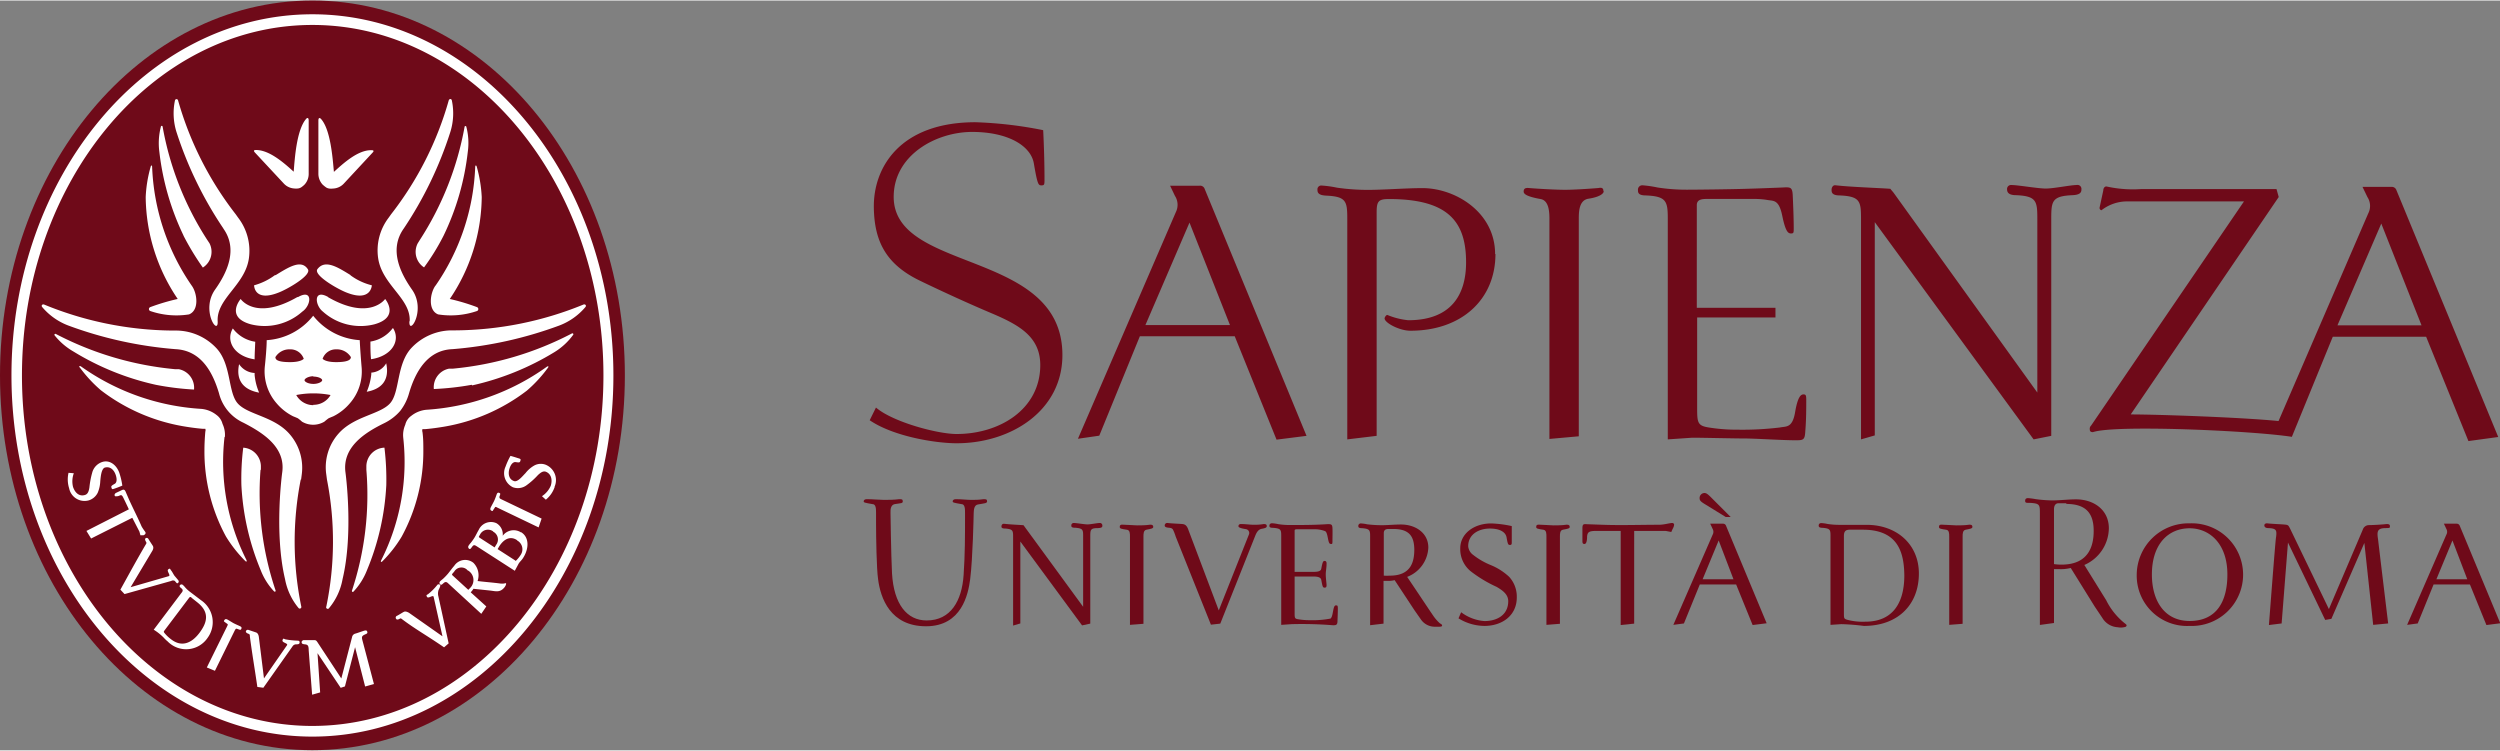 <svg xmlns="http://www.w3.org/2000/svg" viewBox="0 0 283.46 85.02" width="283" height="85"><rect x="0" y="0" width="283.46" height="85.02" fill="#808080" stroke="none"/><defs><style>.cls-1,.cls-2{fill:#6f0a19;}.cls-1,.cls-3{fill-rule:evenodd;}.cls-3{fill:#fff;}</style></defs><g id="Livello_2" data-name="Livello 2"><g id="Livello_1-2" data-name="Livello 1"><path class="cls-1" d="M35.42,0C15.89,0,0,19.07,0,42.51S15.89,85,35.42,85,70.85,66,70.85,42.51,55,0,35.42,0Z"/><path class="cls-2" d="M120.46,40.2c0,6.3-5.81,10-12,10-2.32,0-7.13-.75-9.85-2.61l.71-1.44c1.92,1.65,7,3,9.14,3,4.89,0,9.49-2.81,9.49-7.82,0-3.24-2.45-4.57-5.57-5.89-2.55-1.08-5.42-2.39-8.05-3.66-3.86-1.86-5.18-4.45-5.25-8.25-.09-4.63,3-9.73,11.52-9.73a46,46,0,0,1,7.68.9c.1,1.95.15,4,.15,5.51,0,.65,0,.75-.35.75s-.45-.1-.86-2.5c-.35-2-2.94-3.56-7-3.56s-8.89,2.61-8.89,7.37C101.35,30.93,120.46,28.18,120.46,40.2Zm19-3.4h-9.59l5-11.62Zm8.68,12.56-11.55-28A.54.54,0,0,0,136,21h-3.33l.55,1.15a1.87,1.87,0,0,1,.1,1.85l-11.1,25.69,2.42-.35,4.6-11.27H140l4.74,11.72Zm21.42-20.62c0,5.15-3.83,8.7-9.64,8.7-1.26,0-2.93-.9-2.93-1.4,0-.1.16-.39.31-.39a8.32,8.32,0,0,0,2.37.6c4.89,0,6.56-2.91,6.56-6.56,0-4.6-2-7.18-8.73-7.18-1.21,0-1.41.24-1.41,1.53V49.36l-3.33.4v-25c0-2-.11-2.54-2.43-2.64-.9-.05-.95-.39-.95-.65a.43.43,0,0,1,.49-.49,11.86,11.86,0,0,1,1.72.24,24.52,24.52,0,0,0,3.54.25c1.71,0,4.39-.2,6.1-.2C165,21.25,169.52,24,169.52,28.74Zm12.28-7.12c0,.25-.41.65-1.72.85-1,.15-1.11,1.26-1.11,2.2V49.41l-3.33.3v-25c0-1-.15-2.05-1-2.2-1.67-.3-1.92-.6-1.92-.85s.09-.45.59-.4c1.22.1,3.15.2,4.1.2s2.57-.1,3.79-.2C181.69,21.17,181.8,21.32,181.8,21.62Zm19.47,13.22,0,1.1h-8.88V46.21c0,1.65.05,2,1.31,2.2a20,20,0,0,0,3.28.25,35.37,35.37,0,0,0,4.8-.25c.7-.15,1.41.1,1.72-1.75s.7-2,.95-2,.31.1.31.59c0,1,0,2.31-.11,3.61-.05,1-.25,1-1.15,1-1.32,0-3.6-.15-5.41-.2-1.56,0-5-.09-6.25-.09l-2.78.19v-25c0-2-.15-2.56-2.48-2.66-.9,0-.9-.35-.9-.6a.49.49,0,0,1,.5-.55,12.74,12.74,0,0,1,1.72.25,21.51,21.51,0,0,0,3.32.25c1.32,0,5.1-.05,6.67-.1,1.82-.05,2.88-.1,4.19-.15.91-.05,1.11-.05,1.15.95.06,1.3.11,2.61.11,3.66,0,.5,0,.6-.3.6s-.61-.1-1-2-1-1.66-1.71-1.8a9.18,9.18,0,0,0-1.62-.11h-5.3c-.75,0-1.06.21-1.06.71V34.84h8.85ZM236,21.42c0,.25-.05.61-1,.65-2.32.1-2.42.65-2.42,2.66V49.36l-2,.4L212.57,25.13h0V49.31l-1.56.45v-25c0-2-.1-2.56-2.42-2.66-.92,0-.92-.4-.92-.65s.16-.55.46-.5c1.72.2,4.95.3,6.21.4.1.15.26.3.41.51L231,44.45V24.73c0-2-.1-2.56-2.43-2.66-.9,0-1-.4-1-.65a.45.45,0,0,1,.51-.5c.71,0,3,.4,3.88.4s2.83-.4,3.49-.4A.45.45,0,0,1,236,21.42Zm1.31,27.52c-.26,0-.36-.1-.36-.3a.5.5,0,0,1,.15-.45l17.33-25.41H241a4.77,4.77,0,0,0-2.73,1,.27.27,0,0,1-.2-.35l.41-1.9c0-.25.15-.45.35-.45a13.79,13.79,0,0,0,3.93.3h15.36l.25.9L241.59,46.93c3,0,12.58.33,16.76.75l10.17-23.54a1.84,1.84,0,0,0-.09-1.85l-.56-1.16h3.33a.54.54,0,0,1,.51.36l11.55,28-3.38.46-5.27-13L270,25.29,265,36.9l-5.14,12.57C255.38,48.77,239.8,48.08,237.3,48.94Zm26.4-10.82V36.83h11.86v1.29Z"/><path class="cls-2" d="M211.33,70.91a24.77,24.77,0,0,0-2.56-.2l-1.22.08v-10c0-.76,0-.92-.86-1-.4,0-.48-.1-.48-.26s.1-.28.3-.28a4.49,4.49,0,0,1,.71.1,8.56,8.56,0,0,0,1.32.1c.4,0,.8,0,1.19,0s1.06,0,1.92,0c3.4,0,5.92,2.2,5.92,5.52C217.57,68.47,215.23,70.91,211.33,70.91ZM211.21,60h-1.48c-.45,0-.66.18-.66.7v8.75c0,.62,0,.66.44.78a6.9,6.9,0,0,0,2,.2c3.17,0,4.41-2.22,4.41-5.25C215.89,62.49,215.15,60,211.21,60Z"/><path class="cls-2" d="M222.89,60c-.36.06-.36.46-.36.78v9.89l-1.52.12v-10c0-.34,0-.72-.32-.78-.64-.1-.84-.12-.84-.32s.08-.28.34-.26c.48,0,1.24.08,1.62.08s1,0,1.5-.08c.26,0,.33.08.33.26S223.38,59.9,222.89,60Z"/><path class="cls-2" d="M241.05,71a1.85,1.85,0,0,1-.94.06A2.16,2.16,0,0,1,238.37,70l-.86-1.28-2.72-4.38a4.59,4.59,0,0,1-1.36.13h-.54v6.11l-1.6.22V58.18c0-1,0-1.16-1.11-1.22-.46,0-.56,0-.56-.24s.16-.3.33-.3a8.29,8.29,0,0,1,.89.12,15.89,15.89,0,0,0,1.83.14c.9,0,1.82-.12,2.72-.12,2,0,3.72,1.18,3.72,3.28A4.6,4.6,0,0,1,236.33,64L238.81,68a7.76,7.76,0,0,0,2.2,2.69c.14.1.16.22,0,.32Zm-6.76-14h-.88c-.34,0-.52.26-.52.68V63.9a5.43,5.43,0,0,0,.86.06c3.16,0,3.64-2.24,3.64-3.82C237.39,58.28,236.65,57.08,234.29,57.08Z"/><path class="cls-2" d="M248.27,70.91a5.71,5.71,0,0,1-6-5.81,5.87,5.87,0,0,1,6-5.82,5.82,5.82,0,1,1,0,11.63Zm0-11.07c-2.4,0-4.28,1.76-4.28,5.24,0,3,1.44,5.27,4.28,5.27,3.06,0,4.28-2.22,4.28-5.27C252.55,61.52,250.47,59.84,248.27,59.84Z"/><path class="cls-2" d="M270.5,59.82c-1,0-1,.42-.86,1.32.12,1.06,1.14,9.49,1.14,9.49l-1.7.16-1-9.29-3.74,8.61-.7.12-4.22-8.77-.72,9.17-1.44.18c.88-11.49.78-9.59.82-10.05.08-.72,0-.9-.86-.94-.41,0-.48-.18-.48-.32s.16-.24.32-.22c.48.06,1.6.1,2,.14s.4.08.61.48L264.06,69l3.84-9a.74.74,0,0,1,.68-.52c.44,0,1.54-.06,2-.12.18,0,.4,0,.4.24S270.92,59.8,270.5,59.82Z"/><path class="cls-2" d="M281.92,70.81l-1.87-4.6h-4.12l-1.8,4.42-1.2.16,4.45-10.23a.64.64,0,0,0,0-.64l-.28-.6h1.47a.36.36,0,0,1,.31.2l4.61,11.09Zm-3.85-9.59-1.82,4.4h3.5Z"/><path class="cls-2" d="M110.88,57.14c-.46.08-.46.66-.48,1,0,.14-.1,5.15-.4,7.49-.22,1.66-.94,5.32-5,5.32s-5.17-3.2-5.44-5.35c-.17-1.16-.23-4.68-.23-6.5,0-.58,0-1,0-1,0-.44,0-1-.4-1-.92-.16-1-.18-1-.32s.14-.26.4-.24c.6,0,1.42.08,1.89.08s1.15,0,1.74-.08c.27,0,.4,0,.4.24s-.17.2-.91.32c-.42.08-.5.52-.48,1,0,0,.06,4.6.17,6.85.21,3.53,1.71,5.34,3.93,5.34,2.73,0,4-2.23,4.19-5.17.16-2.32.16-4.44.16-6.58v-.44c0-.44,0-1-.4-1-.92-.16-1-.18-1-.32s.14-.26.41-.24c.59,0,1.21.08,1.69.08s.81,0,1.4-.08c.26,0,.4,0,.4.24S111.63,57,110.88,57.14Z"/><path class="cls-2" d="M124.48,59.82c-.86,0-.86.2-.86,1v9.83l-.93.2-7-9.51v9.29l-.82.24v-10c0-.76,0-.92-.86-1-.42,0-.46-.1-.46-.24s.08-.32.3-.3c.68.08,1.66.12,2.2.16l6.76,9.25V60.78c0-.76,0-.92-.86-1-.4,0-.48-.08-.48-.24a.27.27,0,0,1,.3-.3c.27,0,1.2.16,1.54.16s1.11-.16,1.37-.16a.28.28,0,0,1,.31.3C125,59.74,124.87,59.8,124.48,59.82Z"/><path class="cls-2" d="M130,60c-.35.06-.35.46-.35.78v9.89l-1.53.12v-10c0-.34,0-.72-.32-.78-.64-.1-.84-.12-.84-.32s.08-.28.34-.26c.48,0,1.24.08,1.62.08s1,0,1.5-.08c.26,0,.34.08.34.26S130.49,59.9,130,60Z"/><path class="cls-2" d="M143.06,59.9c-.36.06-.55.36-.7.7l-4,10.05-1.06.12-4-10A5.09,5.09,0,0,0,133,60c-.08-.14-.2-.2-.46-.22s-.48-.08-.48-.24a.28.28,0,0,1,.32-.3c.48.06,1.28.08,1.7.12s.56.36.68.7l3.43,9.09,3.42-8.61a.44.44,0,0,0-.33-.6c-.77-.12-.86-.24-.86-.34s.06-.26.33-.24c.49,0,1,.08,1.37.08s.69,0,1.17-.08c.28,0,.34.08.34.24S143.48,59.82,143.06,59.9Z"/><path class="cls-2" d="M151.65,70.35c0,.46-.17.5-.57.48a44.28,44.28,0,0,0-4.61-.12l-1.2.08v-10c0-.76,0-.92-.88-1-.4,0-.46-.08-.46-.24s.1-.28.3-.28a4.22,4.22,0,0,1,.7.1,8.38,8.38,0,0,0,1.3.1c1.44,0,2.85,0,4.3-.1.39,0,.53,0,.55.46s0,1,0,1.44-.06.34-.22.34c-.33,0-.26-1.23-.6-1.44a3.27,3.27,0,0,0-1.15-.22h-2c-.3,0-.32.06-.32.18v4.65h2.14c.26,0,.82,0,.88-.35.14-.74.2-.89.38-.89s.24.15.22.35c0,.46-.09.8-.09,1.16s.05.72.09,1.17c0,.21,0,.35-.22.35s-.24-.14-.38-.88c-.06-.34-.54-.38-.88-.38h-2.14v4.07c0,.64,0,.72.44.78a7.38,7.38,0,0,0,1.28.1,10.9,10.9,0,0,0,2.34-.18c.34-.22.25-1.5.61-1.5.17,0,.23,0,.23.35S151.67,69.83,151.65,70.35Z"/><path class="cls-2" d="M162.77,71a1.91,1.91,0,0,1-1.68-.85l-.7-1-2.26-3.43a2.86,2.86,0,0,1-.84.08h-.42v4.85l-1.52.18v-10c0-.74,0-.92-.88-1-.4,0-.46-.1-.46-.24a.28.28,0,0,1,.31-.3,4.37,4.37,0,0,1,.7.1,13.84,13.84,0,0,0,1.66.1c.71,0,1.45-.08,2.17-.08,1.6,0,3.1.92,3.1,2.62a3.73,3.73,0,0,1-2.4,3.32c2.56,3.81,2,3,3,4.47a5.15,5.15,0,0,0,.68.77c.14.11.28.13.28.29S163.05,71,162.77,71ZM158,59.92h-.58c-.4,0-.52.2-.52.47v4.82a6.43,6.43,0,0,0,.69,0c2.49,0,2.77-1.7,2.77-3C160.33,60.82,159.85,59.92,158,59.92Z"/><path class="cls-2" d="M168.31,70.91a5.66,5.66,0,0,1-2.94-.86l.3-.69a5,5,0,0,0,2.64,1c1.52,0,2.7-.76,2.7-2.25,0-.81-.7-1.26-1.32-1.63a14.63,14.63,0,0,1-2.94-1.77,3.22,3.22,0,0,1-1.18-2.6c0-1.68,1.58-2.82,3.5-2.82a12.68,12.68,0,0,1,2.34.3c0,.7,0,1.32,0,1.8,0,.22,0,.34-.21.34s-.25-.12-.38-.86c-.09-.54-.67-1-1.89-1s-2.46.62-2.46,2a1.35,1.35,0,0,0,.58,1A8.11,8.11,0,0,0,169,64a6.9,6.9,0,0,1,2.12,1.35,3.31,3.31,0,0,1,.86,2.29C172,69.74,170.31,70.91,168.31,70.91Z"/><path class="cls-2" d="M177.22,60c-.35.06-.35.46-.35.78v9.89l-1.53.12v-10c0-.34,0-.72-.32-.78-.63-.1-.84-.12-.84-.32s.08-.28.34-.26c.48,0,1.24.08,1.62.08s1,0,1.5-.08c.26,0,.34.08.34.26S177.73,59.9,177.22,60Z"/><path class="cls-2" d="M189.5,60.26l-.63-.12h-3.58V70.65l-1.53.16V60.14c-.93,0-2.81,0-2.81,0-.84,0-.94.18-1,.6,0,.2,0,.88-.3.88h0c-.2,0-.23-.12-.23-.34,0-.4,0-.92,0-1.44s.16-.48.56-.46l1.68.06c2.14.08,4.32,0,6.46,0,.56,0,1.2-.2,1.47-.2a.21.21,0,0,1,.23.2C189.77,59.78,189.67,59.82,189.5,60.26Z"/><path class="cls-1" d="M195.67,58.56h.56l-2.35-2.35c-.26-.25-.43-.37-.61-.37a.56.56,0,0,0-.56.6c0,.24.1.37.69.72Zm-.8,2.66-1.82,4.4h3.5Zm3.85,9.59-1.87-4.6h-4.12l-1.8,4.42-1.2.16,4.46-10.23a.67.67,0,0,0,0-.64l-.28-.6h1.48a.35.35,0,0,1,.3.2l4.62,11.09Z"/><path class="cls-3" d="M36.1,13.61c0,1.33,0,4.76,0,6a1.81,1.81,0,0,0,.47,1.25,3.49,3.49,0,0,0,.42.34.92.92,0,0,0,.34.12,1.78,1.78,0,0,0,.42,0A1.76,1.76,0,0,0,39,20.74l3.26-3.51c.22-.23,0-.27-.19-.26-1.51,0-3.12,1.47-4.21,2.46-.14-1.48-.36-4.77-1.46-6C36.25,13.27,36.1,13.27,36.1,13.61Zm-1.38-.2c-1.1,1.25-1.3,4.54-1.42,6-1.1-1-2.71-2.42-4.21-2.46-.19,0-.42,0-.21.26l3.27,3.51a1.76,1.76,0,0,0,1.19.59,2,2,0,0,0,.46,0,1,1,0,0,0,.34-.12,2.75,2.75,0,0,0,.39-.32A1.78,1.78,0,0,0,35,19.6c0-1.23,0-4.66,0-6C35,13.27,34.84,13.27,34.72,13.41ZM22,44.11a2.14,2.14,0,0,0-1.74-2.31l-.43,0a36.42,36.42,0,0,1-13.51-4,.11.11,0,0,0-.14.15A7.53,7.53,0,0,0,8.33,39.8a30.47,30.47,0,0,0,9.33,3.77A31.19,31.19,0,0,0,22,44.11Zm3.5,5.37A2.92,2.92,0,0,0,25.23,48a1.79,1.79,0,0,0-.67-1,3.23,3.23,0,0,0-1.76-.7A26.24,26.24,0,0,1,9.2,41.5c-.21-.14-.28,0-.12.15a15.33,15.33,0,0,0,2.36,2.54,21.24,21.24,0,0,0,9.39,4.09c.71.12,1.43.22,2.15.28.16,0,.27,0,.3,0a.49.49,0,0,1,0,.32c-.06.7-.1,1.42-.1,2.13a20.16,20.16,0,0,0,2.44,9.76,15,15,0,0,0,2.14,2.73c.17.19.28.13.17-.09A24.76,24.76,0,0,1,25.46,49.48Zm4.08,3.73,0-.43a2.14,2.14,0,0,0-2-2.08h0a28.55,28.55,0,0,0-.21,4.24,28.79,28.79,0,0,0,2.19,9.65A7.37,7.37,0,0,0,31.08,67c.09.07.2,0,.17-.1A34.41,34.41,0,0,1,29.54,53.21Zm4.56,1.1s.07-.54.07-.54a5.81,5.81,0,0,0-1.39-4.63c-1.76-2-4.69-2.16-5.85-3.44s-.7-4.49-2.48-6.33A6.29,6.29,0,0,0,20,37.42l-.48,0A39.05,39.05,0,0,1,5,34.47c-.16-.07-.36.08-.23.27a7.21,7.21,0,0,0,3,2.12A45.27,45.27,0,0,0,19.9,39.53c3,.15,4.26,2.76,4.93,5a5,5,0,0,0,2.79,3.35C29.78,49,32.4,50.62,32,53.5c0,0-.94,6.8.32,12.11a7.14,7.14,0,0,0,1.53,3.27.18.18,0,0,0,.31-.17A36.37,36.37,0,0,1,34.1,54.31Zm-14-20.47a24.15,24.15,0,0,0-3.12.93.24.24,0,0,0,0,.43,9.15,9.15,0,0,0,4.41.39c1.19-.47.93-2.42.31-3.26a25.4,25.4,0,0,1-4.49-13.44c0-.25-.12-.25-.18,0a14.82,14.82,0,0,0-.55,3.39A20.93,20.93,0,0,0,20.15,33.84Zm.66-7.19A30.14,30.14,0,0,0,23,30.28a2.12,2.12,0,0,0,.75-2.76l-.24-.36a34.85,34.85,0,0,1-5.07-12.85.1.1,0,0,0-.2,0,7.46,7.46,0,0,0-.17,2.86A29.62,29.62,0,0,0,20.81,26.65Zm4.52-.8c1.69,2.36.43,5-.93,6.92-1.66,2.35.38,5.34.29,3.6-.14-2.58,3.1-4.09,3.54-7.13A6.16,6.16,0,0,0,27,24.62l-.27-.38a37.73,37.73,0,0,1-6.54-12.92.18.18,0,0,0-.35,0,7.09,7.09,0,0,0,.18,3.62A43.23,43.23,0,0,0,25.33,25.85Zm24.05,6.48c-.61.84-.88,2.79.31,3.26a9.19,9.19,0,0,0,4.42-.39.24.24,0,0,0,0-.43A23.69,23.69,0,0,0,51,33.84a20.94,20.94,0,0,0,3.62-11.56,15.38,15.38,0,0,0-.55-3.39c-.06-.25-.18-.25-.19,0A25.31,25.31,0,0,1,49.38,32.33Zm-2-4.81a2.1,2.1,0,0,0,.71,2.74,25.5,25.5,0,0,0,2.22-3.61,29.36,29.36,0,0,0,2.74-9.49,7.26,7.26,0,0,0-.17-2.86.1.1,0,0,0-.19,0,35,35,0,0,1-5.08,12.85Zm-.95,8.85c-.09,1.74,1.95-1.25.29-3.6-1.36-1.94-2.61-4.56-.93-6.92a43.23,43.23,0,0,0,5.27-10.91,7.09,7.09,0,0,0,.18-3.62c-.06-.23-.3-.17-.35,0a37.55,37.55,0,0,1-6.54,12.92l-.27.38a6.11,6.11,0,0,0-1.19,4.62C43.35,32.28,46.6,33.79,46.45,36.37Zm-11,45.88c-18.16,0-32.93-17.83-32.93-39.74S17.26,2.77,35.42,2.77s33,17.83,33,39.74S53.59,82.25,35.42,82.25Zm0-80.69C16.61,1.56,1.3,19.93,1.3,42.51S16.61,83.46,35.42,83.46,69.55,65.09,69.55,42.51,54.24,1.56,35.42,1.56ZM28.87,42.23a2.24,2.24,0,0,1-1.76-1c-.42,2,.67,2.94,2.27,3.23a6.74,6.74,0,0,1-.51-2Zm0-1.54c0-.63.05-1.39.07-2a3.89,3.89,0,0,1-2.54-1.51C25.56,38.6,26.56,40.36,28.91,40.69Zm13.23,1.67a6.7,6.7,0,0,1-.52,2c1.6-.29,2.63-1.23,2.21-3.23a2.12,2.12,0,0,1-1.69,1.06Zm2.43-5.21A3.92,3.92,0,0,1,42,38.67c0,.59,0,1.36.07,2C44.44,40.32,45.45,38.56,44.57,37.15Zm-7.36-3.53c4.76,2.74,6.5.22,6.5.22s1.74,2.07-1.25,2.88a6.39,6.39,0,0,1-5.81-1.45C35.7,34.57,35.5,32.65,37.21,33.62Zm2.55-2.48a6.84,6.84,0,0,0,2.44,1.15s-.07,1.9-2.79.85c-1-.36-3.87-2-3.38-2.68C36.86,29.31,38.29,30.24,39.76,31.14Zm-6,2.48c-4.76,2.74-6.43.22-6.43.22s-1.81,2.07,1.18,2.88a6.42,6.42,0,0,0,5.81-1.45C35.31,34.57,35.5,32.65,33.8,33.62Zm-2.55-2.48a7.11,7.11,0,0,1-2.36,1.15s0,1.9,2.71.85c1-.36,3.87-2,3.38-2.68C34.15,29.31,32.72,30.24,31.25,31.14ZM41,41.56c-.07-.81-.18-2.27-.21-3.05a7.33,7.33,0,0,1-5.28-2.77,7.29,7.29,0,0,1-5.27,2.77c0,.78-.13,2.24-.22,3.05a5.52,5.52,0,0,0,1.36,4.13,5.92,5.92,0,0,0,1.85,1.45l.2.08.33.14a4.31,4.31,0,0,1,.48.39,2.48,2.48,0,0,0,2.54,0,5.57,5.57,0,0,1,.49-.39l.33-.14.2-.08a5.92,5.92,0,0,0,1.85-1.45A5.48,5.48,0,0,0,41,41.56ZM38.12,41c-1.27,0-1.54-.38-1.54-.38a1.59,1.59,0,0,1,1.54-1.07,1.87,1.87,0,0,1,1.67.89C39.75,40.53,39.86,41,38.12,41Zm-2.59,4.88a2.22,2.22,0,0,1-1.94-1.15,10.18,10.18,0,0,1,3.89,0A2.22,2.22,0,0,1,35.53,45.84ZM32.89,41c-1.74,0-1.63-.43-1.67-.56a1.86,1.86,0,0,1,1.68-.89,1.6,1.6,0,0,1,1.54,1.07S34.17,41,32.89,41Zm2.64,1.64c.56,0,1,.22,1,.41s-.45.42-1,.42-1-.23-1-.42S35,42.6,35.53,42.6Zm18,1a30.69,30.69,0,0,0,9.33-3.77A7.45,7.45,0,0,0,65,37.89a.11.11,0,0,0-.14-.15,36.43,36.43,0,0,1-13.5,4l-.44,0a2.14,2.14,0,0,0-1.73,2.31A31.39,31.39,0,0,0,53.49,43.57ZM43.23,63.45c-.11.22,0,.28.17.09a14.52,14.52,0,0,0,2.13-2.73A20.17,20.17,0,0,0,48,51.05c0-.71,0-1.43-.1-2.13a.49.49,0,0,1,0-.32s.13,0,.29,0c.72-.06,1.44-.16,2.16-.28a21.24,21.24,0,0,0,9.39-4.09,15.27,15.27,0,0,0,2.35-2.54c.17-.2.09-.29-.11-.15a26.27,26.27,0,0,1-13.61,4.86,3.23,3.23,0,0,0-1.75.7,1.69,1.69,0,0,0-.67,1,2.92,2.92,0,0,0-.23,1.46A24.76,24.76,0,0,1,43.23,63.45ZM39.9,66.93c0,.1.08.17.17.1a7.53,7.53,0,0,0,1.54-2.44,28.79,28.79,0,0,0,2.19-9.65,30,30,0,0,0-.21-4.24h-.05a2.13,2.13,0,0,0-2,2.08l0,.43A34.59,34.59,0,0,1,39.9,66.93ZM37,68.71a.18.18,0,0,0,.32.17,7.05,7.05,0,0,0,1.52-3.27c1.27-5.31.33-12.1.33-12.11-.38-2.88,2.23-4.52,4.4-5.58a5.72,5.72,0,0,0,1.81-1.39,5.8,5.8,0,0,0,1-2c.67-2.28,2-4.89,4.92-5a45.27,45.27,0,0,0,12.09-2.67,7.21,7.21,0,0,0,3-2.12c.13-.19-.06-.34-.23-.27A39,39,0,0,1,51.62,37.4l-.48,0a6.33,6.33,0,0,0-4.45,1.95c-1.77,1.84-1.32,5.06-2.47,6.33s-4.1,1.44-5.85,3.44A5.74,5.74,0,0,0,37,53.77s.07.53.07.54A36.37,36.37,0,0,1,37,68.71Zm20.41-2.62a.2.2,0,0,0-.19,0,1.68,1.68,0,0,1-.59,0c-.85-.11-1.63-.16-2.48-.27a2,2,0,0,0-.48-2.07,1.49,1.49,0,0,0-2.17.35c-.25.28-.47.6-.71.89a7,7,0,0,1-.59.61,2.37,2.37,0,0,0-.29.25.23.23,0,0,0,0,.35c.13.11.22,0,.37-.13s.29-.22.52,0l3.77,3.47.57-.84L53.37,67.1l.08-.09a2.06,2.06,0,0,0,.23-.31l1.9.2c.63.08,1.11.24,1.59-.33C57.3,66.43,57.43,66.15,57.37,66.09Zm-4.32-1.45a1.26,1.26,0,0,1,.18,2l-.17.18-1.78-1.63c-.07-.06-.1-.12,0-.23l.19-.22A.94.94,0,0,1,53.05,64.64ZM7.84,55.31a3.33,3.33,0,0,1-.07-1.76l.6.05a2.65,2.65,0,0,0-.09,1.55c.25.73.76,1.12,1.39.9.31-.11.41-.46.47-.85a9.61,9.61,0,0,1,.35-1.79,1.74,1.74,0,0,1,1.08-1.08c.87-.3,1.71.36,2,1.35A8.06,8.06,0,0,1,13.87,55c-.39.17-.68.27-.91.35s-.26.08-.32-.11,0-.23.38-.45c.17-.1.3-.41.1-1s-.64-1-1.24-.83c-.41.15-.47,1.15-.51,1.53a3.77,3.77,0,0,1-.29,1.32,1.69,1.69,0,0,1-1,.86A1.78,1.78,0,0,1,7.84,55.31Zm8.39,5.32-.31,0-.11-.41L15,58.65,10.33,61l-.53-.86,4.81-2.45c-.21-.46-.61-1.28-.61-1.28-.23-.48-.29-.31-.63-.21-.15,0-.31.06-.36-.05s0-.24.14-.32l.65-.31c.28-.14.37,0,.46.21s.2.46.35.81c.45,1,1,2.06,1.44,3.08a4.65,4.65,0,0,0,.34.52s.07.09.09.13a.21.21,0,0,1-.09.29A.19.19,0,0,1,16.23,60.63Zm3.59,5.18a.39.39,0,0,0-.4,0l-5.3,1.49-.47-.5c1.14-2.06,1.87-3.41,2.85-5.08.08-.13.15-.2.06-.34s-.16-.32-.06-.4.25-.07.34.09.36.56.48.75.05.42-.07.61l-2.44,4.09,4.32-1.25c.27-.08-.28-.59-.05-.77s.21,0,.32.12.26.43.38.6l.39.46c.13.14.12.28,0,.37S20,66,19.82,65.81Zm3.72,6.45A3,3,0,0,0,22.8,68l-.79-.6-.5-.38a3.68,3.68,0,0,1-.49-.45,2.44,2.44,0,0,0-.27-.29.23.23,0,0,0-.34,0c-.11.15,0,.24.16.37s.22.28,0,.52l-3.14,4.17a6,6,0,0,1,1.14.91,4,4,0,0,0,.44.42A2.93,2.93,0,0,0,23.54,72.26Zm-.92-.57c-.9,1.2-2.05,1.68-3.27.7a3.91,3.91,0,0,1-.71-.69c-.1-.13-.09-.14.05-.33l2.73-3.62c.12-.16.2-.16.34,0l.59.47C23.88,69.41,23.42,70.62,22.62,71.69Zm4.21-.47c-.12,0-.16.12-.22.22L24.37,76l-.92-.38L25.73,71c.15-.31.13-.25-.11-.43s-.27-.16-.19-.3.19-.17.36-.08.54.33.71.42.47.22.69.32.23.19.16.34S27.15,71.33,26.83,71.22ZM33.52,73a.5.5,0,0,0-.36.24l-3.3,4.68-.68-.09c-.34-2.34-.6-3.8-.85-5.74,0-.14,0-.24-.16-.29s-.32-.16-.29-.28.15-.21.32-.15.63.21.83.28.29.29.32.52l.58,4.69,2.61-3.76c.16-.23-.58-.28-.51-.56s.15-.17.32-.11a9,9,0,0,0,1.38.15c.18,0,.26.07.24.23S33.84,73,33.52,73Zm7.82-1.1c-.33.16-.35.27-.23.71S42.4,77.5,42.4,77.5l-1,.28-1.14-4.46-1.15,4.45-.48.16L36,74l.3,4.45-.91.26L35,73.66c0-.52-.11-.63-.42-.66s-.36-.09-.38-.23.15-.25.24-.25c.25,0,.91,0,1.12,0s.28,0,.43.23l2.71,4.12,1.22-4.7a.5.5,0,0,1,.38-.39c.22-.06.76-.26,1-.33s.32,0,.35.16S41.56,71.8,41.34,71.9Zm8.37-5a1.23,1.23,0,0,0,0,.68l1.16,5.31-.52.45c-1.91-1.32-3.17-2-4.72-3.16-.12-.09-.18-.17-.32-.08s-.33.14-.4,0a.22.22,0,0,1,.11-.34c.22-.11.57-.34.76-.44s.4,0,.59.1l3.8,2.67-1-4.47c-.06-.29-.6.24-.75,0s0-.22.14-.33a6.29,6.29,0,0,0,1-1,.21.21,0,0,1,.36,0C49.94,66.41,49.85,66.6,49.71,66.87Zm9.37-6.59a1.54,1.54,0,0,0-2.08.38,1.46,1.46,0,0,0-.72-1.43,1.52,1.52,0,0,0-2,.76c-.17.28-.3.58-.47.86a5.94,5.94,0,0,1-.44.62,2.34,2.34,0,0,0-.24.31.26.26,0,0,0,.07.36c.11.06.16,0,.32-.22s.25-.25.5-.09l.19.12,4.16,2.68.44-.82c.18-.27.36-.39.54-.7C60,62.09,60,60.84,59.08,60.28Zm-3.17-.09a1,1,0,0,1,.35,1.49l-.18.3-1.64-1.06c-.13-.09-.18-.11-.11-.23l.08-.13A1,1,0,0,1,55.91,60.19Zm2.72,1a1.13,1.13,0,0,1,.43,1.6,3.56,3.56,0,0,1-.53.67c-.05.06-.06.06-.11,0l-2-1.29.16-.27C57.23,60.88,58,60.76,58.63,61.19Zm-2-4.9c0,.14.11.18.21.23l4.57,2.19-.34,1-4.65-2.23c-.29-.15-.23-.13-.41.13s-.13.28-.28.21-.17-.2-.09-.37.3-.56.39-.75.2-.49.28-.72.19-.24.33-.17S56.71,56,56.62,56.29Zm6.26-1.16a3.19,3.19,0,0,1-1,1.44l-.44-.4a2.67,2.67,0,0,0,1-1.19c.23-.74,0-1.38-.58-1.59-.31-.1-.6.13-.88.39A8.39,8.39,0,0,1,59.65,55a1.66,1.66,0,0,1-1.49.19,1.77,1.77,0,0,1-.84-2.34,8,8,0,0,1,.56-1.22c.41.11.7.21.93.28s.25.1.19.29-.11.2-.57.13c-.19,0-.47.14-.66.73s-.08,1.23.52,1.43c.42.14,1-.62,1.29-.9a3.38,3.38,0,0,1,1-.87,1.56,1.56,0,0,1,1.28-.09A1.88,1.88,0,0,1,62.88,55.13Z"/></g></g></svg>